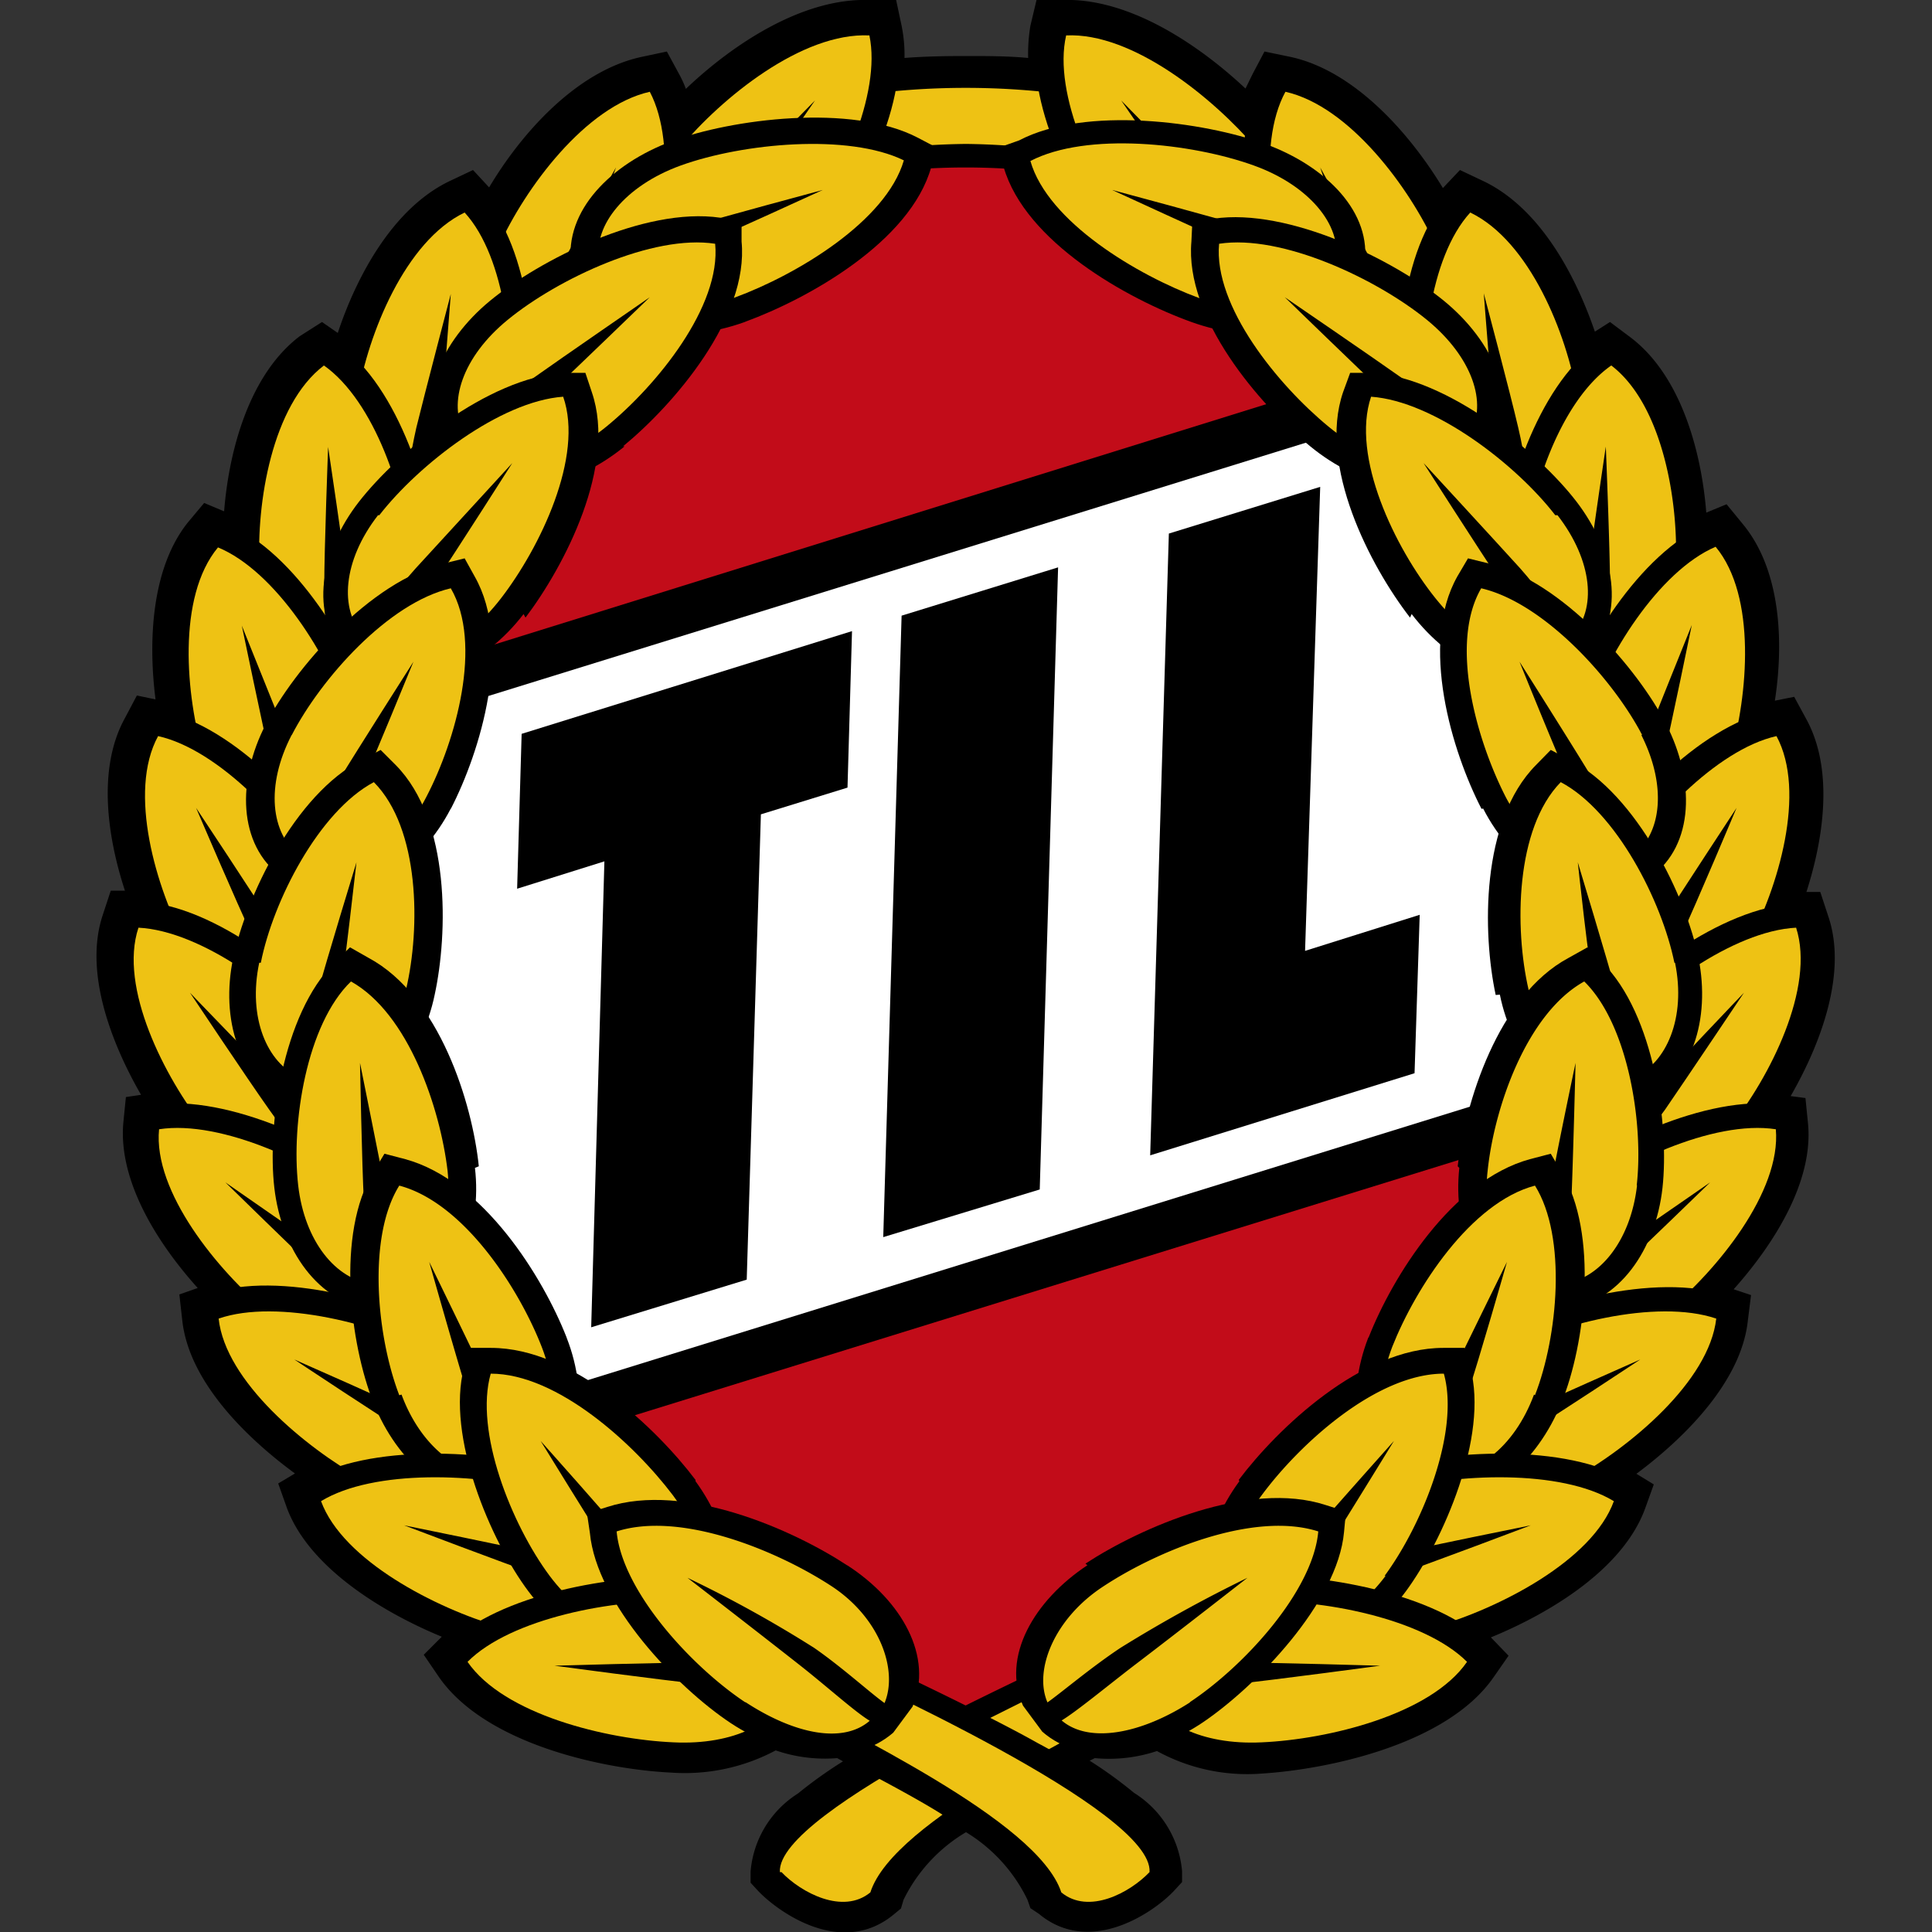 <?xml version="1.0" encoding="iso-8859-1"?>
<svg xmlns="http://www.w3.org/2000/svg" width="60" height="60" viewBox="0 0 60 60"><rect x="0" y="0" width="60" height="60" fill="#333333" stroke="none"/><defs><style>.cls-1{fill:#c20c19;}.cls-2{fill:#fff;}.cls-3{fill:#eec214;}</style></defs><g id="Tromso"><g id="layer1"><path id="path58476" d="M46.3,50.85l.55.57-.46.66c-1.44,2.09-5.13,2.87-7.21,3a5.83,5.83,0,0,1-3.25-.7A4.71,4.71,0,0,1,34,54.6l-.16.08a13.34,13.34,0,0,1,1.38,1,3.19,3.19,0,0,1,1.49,2.43l0,.34-.24.26c-.58.63-2.58,2.07-4.2.73L32,59.26,31.91,59A5,5,0,0,0,30,56.9,5,5,0,0,0,28.06,59l-.08.27-.23.19c-1.63,1.34-3.6-.1-4.2-.73l-.24-.26,0-.34a3.17,3.17,0,0,1,1.47-2.43,13.7,13.7,0,0,1,1.4-1L26,54.6a4.7,4.7,0,0,1-1.91-.24,6,6,0,0,1-3.24.69c-2.09-.1-5.8-.88-7.24-3l-.45-.66.56-.56c-1.89-.78-4.13-2.17-4.81-4l-.27-.76.52-.31C7.58,44.6,5.86,42.87,5.66,41l-.09-.8L6.14,40c-1.26-1.4-2.47-3.33-2.31-5.13l.08-.8L4.38,34c-.95-1.65-1.77-3.84-1.19-5.58l.25-.76.44,0c-.56-1.71-.85-3.82,0-5.36l.37-.7.58.12c-.23-1.81-.13-4.07,1-5.49l.51-.61.62.26c.15-1.89.78-4.25,2.35-5.44L10,10l.49.34c.59-1.78,1.72-3.87,3.46-4.71l.74-.35.5.54c1-1.68,2.71-3.61,4.72-4.05l.8-.17.38.7a3.22,3.22,0,0,1,.21.46C22.74,1.39,24.91-.07,27,0l.83,0L28,.8a4.55,4.55,0,0,1,.09,1c.64-.05,1.28-.06,1.93-.06s1.28,0,1.91.06A5.31,5.31,0,0,1,32,.8L32.19,0,33,0c2.07-.07,4.23,1.39,5.68,2.75l.22-.45.37-.7.82.17c2,.44,3.71,2.4,4.72,4.07l.53-.56.74.35c1.74.84,2.84,2.89,3.45,4.67L50,10l.64.48c1.57,1.19,2.2,3.55,2.35,5.44l.63-.26.5.61c1.19,1.43,1.28,3.68,1,5.49l.6-.12.38.7c.84,1.54.55,3.65,0,5.36l.43,0,.25.76c.59,1.74-.22,3.93-1.17,5.58l.46.06.08.8c.17,1.8-1.06,3.74-2.31,5.14l.54.18-.1.8c-.2,1.85-1.9,3.59-3.46,4.75l.54.33-.27.75c-.68,1.86-2.91,3.23-4.79,4"/><path id="path58478" class="cls-1" d="M29.62,3.58,15.52,8.74l-7.92,26L21,50.9l8.72,4.92L39.41,51,52.68,34.36,43.18,7.88Z"/><path id="path58480" class="cls-2" d="M11.36,22.37,44.65,12,52.21,33.1,15.61,44.36l-8-9.64Z"/><path id="path58482" d="M11.21,22.84l33.6-10.41L44.31,11,11.74,21.14Z"/><path id="path58484" d="M16.17,45.05,52.48,33.8,52,32.4,15.16,43.82Z"/><path id="path58486" d="M26.32,24.46l.14-4.86L16.2,22.79l-.14,4.81,2.71-.85-.41,14.47,4.83-1.48.44-14.45Z"/><path id="path58488" d="M32.29,36.94l.57-19.32L28,19.12l-.57,19.3Z"/><path id="path58490" d="M43.93,33.33l.16-4.92-3.56,1.12L41,15.12l-4.7,1.45-.58,19.31Z"/><path id="path58492" d="M24.89,56a19.67,19.67,0,0,1,2.84-1.86c2.07-1.16,6.09-3,6.86-3.4l.35-.18.37.15.47.2a4.58,4.58,0,0,1,.64.39c.37.27,1.18,1.26-.05,2-1,.6-4.38,2.22-5.79,3.14a6.46,6.46,0,0,0-2.71,2.68l-.07.21-.18.16c-1.48,1.21-3.34-.09-3.92-.71l-.2-.21,0-.27c-.06-.91.73-1.7,1.41-2.27"/><path id="path58494" class="cls-3" d="M24.27,58.14c.61.64,1.91,1.33,2.76.63.72-2.26,6.75-5,8.86-6.26.8-.45-.57-1-1-1.16-1.54.75-10.79,4.88-10.67,6.79"/><path id="path58496" d="M35.09,56a18.75,18.75,0,0,0-2.85-1.86c-2.06-1.16-6.08-3-6.86-3.4L25,50.54l-.36.15-.47.2a4.58,4.58,0,0,0-.64.39c-.36.27-1.18,1.26.05,2,1.05.6,4.37,2.22,5.79,3.14a6.43,6.43,0,0,1,2.72,2.68l.05.21.19.16c1.49,1.21,3.33-.09,3.94-.71l.18-.21v-.27c.08-.91-.71-1.7-1.4-2.27"/><path id="path58498" class="cls-3" d="M35.7,58.14c-.61.64-1.89,1.33-2.74.63-.74-2.26-6.77-5-8.87-6.26-.79-.45.56-1,.95-1.16,1.56.75,10.79,4.88,10.66,6.79"/><path id="path58500" d="M48.5,13a1.72,1.72,0,0,1-2.39-.23,20.95,20.95,0,0,0-32.24,0,1.72,1.72,0,0,1-2.39.23,1.48,1.48,0,0,1-.25-2.23,24.47,24.47,0,0,1,37.52,0A1.49,1.49,0,0,1,48.5,13"/><path id="path58502" class="cls-3" d="M11.79,11.22a23.75,23.75,0,0,1,36.4,0c.8.95-.7,2.1-1.52,1.15A22.06,22.06,0,0,0,30,4.47a22.09,22.09,0,0,0-16.7,7.9c-.8,1-2.32-.2-1.51-1.15"/><path id="path58504" d="M39.64,4.08c1.25,1.52,1.69,3.47.58,4.72l0,0-.83.61,0,0c-1.58.69-3.49-.18-4.75-1.68S31.76,3.09,32.24.93L32.38.3h.68C35.6.2,38.33,2.55,39.62,4.08"/><path id="path58506" class="cls-3" d="M35.29,7.29C34,5.74,32.69,2.91,33.11,1.1,35.18,1,37.68,3.05,39,4.59c1.16,1.38,1.33,2.87.6,3.69-.32-.4-1.1-1.39-1.7-2-.78-.82-3.08-3.16-3.08-3.16s1.83,2.68,2.52,3.58c.5.71,1.33,1.66,1.67,2.06-1,.45-2.52-.06-3.67-1.44"/><path id="path58508" d="M45.4,7.33c.79,1.76.67,3.75-.75,4.7l0,0-1,.38h0c-1.71.31-3.31-1-4.11-2.76s-1.44-5.22-.36-7.19l.29-.57.66.14c2.47.54,4.49,3.47,5.3,5.27"/><path id="path58510" class="cls-3" d="M40.31,9.36c-.81-1.79-1.3-4.84-.39-6.51,2,.45,3.87,3,4.68,4.8.73,1.62.48,3.11-.45,3.73C44,10.9,43.47,9.77,43.07,9,42.55,8,41,5.2,41,5.2s1,3,1.45,4.07c.29.8.84,1.91,1.06,2.38-1.12.2-2.43-.67-3.16-2.29"/><path id="path58512" d="M37,10c1.89.68,4,.51,5-.84l0,0,.37-.93v0c.26-1.62-1.18-3.07-3.08-3.76s-5.58-1.19-7.64-.11L31,4.59l.17.6C31.84,7.51,35,9.28,37,10"/><path id="path58514" class="cls-3" d="M38.94,5.14C37,4.44,33.75,4.09,32,5c.54,1.89,3.32,3.55,5.25,4.26,1.74.62,3.32.34,3.94-.55-.5-.18-1.72-.59-2.55-.94C37.58,7.3,34.54,5.9,34.54,5.9s3.25.87,4.38,1.21c.86.26,2.07.73,2.56.91.17-1-.79-2.25-2.54-2.88"/><path id="path58516" d="M49.83,12.2c.32,1.9-.3,3.8-1.92,4.4h0l-1.05.15h0c-1.74-.1-3-1.73-3.29-3.61S43.45,7.75,45,6.08l.44-.48.6.29C48.3,7,49.49,10.28,49.82,12.2"/><path id="path58518" class="cls-3" d="M44.38,13c-.33-1.92,0-5,1.28-6.4,1.85.89,3,3.78,3.32,5.71.3,1.74-.32,3.13-1.39,3.51-.08-.49-.24-1.71-.44-2.54-.25-1.08-1.07-4.17-1.07-4.17s.24,3.17.37,4.28c.08.84.31,2.05.4,2.56-1.13-.08-2.18-1.21-2.47-3"/><path id="path58520" d="M40.69,13.86c1.53,1.26,3.59,1.76,5,.79h0l.69-.76,0,0c.83-1.44,0-3.29-1.54-4.55s-4.82-2.89-7.14-2.55l-.67.09L37,7.5c-.21,2.37,2.11,5.07,3.69,6.36"/><path id="path58522" class="cls-3" d="M44.31,9.93c-1.56-1.27-4.5-2.66-6.45-2.36-.18,1.94,1.84,4.4,3.4,5.68s3,1.38,3.9.75c-.41-.33-1.41-1.11-2.07-1.7-.84-.79-3.19-3.07-3.19-3.07s2.75,1.88,3.68,2.54c.71.53,1.67,1.35,2.07,1.69.55-.93.08-2.37-1.34-3.53"/><path id="path58524" d="M52.88,17.62c-.1,1.91-1.14,3.65-2.85,3.93H50l-1-.05h0c-1.68-.43-2.52-2.27-2.42-4.18s1.15-5.29,3-6.62l.53-.38.53.39c2,1.51,2.41,5,2.3,6.92"/><path id="path58526" class="cls-3" d="M47.36,17.35c.11-2,1.1-4.9,2.68-6,1.61,1.23,2.1,4.29,2,6.24-.1,1.76-1,3-2.14,3.16A24.76,24.76,0,0,0,50,18.17c0-1.11-.13-4.3-.13-4.3s-.47,3.16-.6,4.26c-.1.84-.14,2.07-.16,2.58-1.1-.29-1.86-1.61-1.77-3.36"/><path id="path58528" d="M54.59,23.7c-.55,1.85-2,3.32-3.72,3.23h0l-1-.27h0c-1.52-.78-1.89-2.76-1.34-4.59s2.37-4.9,4.52-5.81l.62-.26.41.51c1.56,1.87,1.17,5.34.59,7.22"/><path id="path58530" class="cls-3" d="M49.28,22.27c.57-1.87,2.23-4.53,4-5.29,1.28,1.54,1,4.62.46,6.49-.52,1.7-1.71,2.7-2.85,2.64.17-.48.55-1.65.75-2.48.26-1.09.9-4.22.9-4.22s-1.21,3-1.6,4c-.3.8-.62,2-.77,2.48-1-.52-1.43-2-.92-3.65"/><path id="path58532" d="M43.84,19.07c1.19,1.56,3.06,2.49,4.66,1.84h0l.85-.58,0,0c1.16-1.24.79-3.21-.39-4.75s-4-3.85-6.35-4l-.68,0-.22.6c-.78,2.28.84,5.4,2.08,7"/><path id="path58534" class="cls-3" d="M48.3,16c-1.21-1.57-3.75-3.54-5.72-3.68-.63,1.86.74,4.69,2,6.26s2.57,2,3.62,1.56c-.33-.4-1.11-1.38-1.61-2.09-.63-.94-2.38-3.67-2.38-3.67s2.22,2.41,3,3.27c.57.64,1.31,1.66,1.62,2.08.76-.8.64-2.31-.46-3.73"/><path id="path58536" d="M55.09,29.68c-.91,1.69-2.6,2.9-4.29,2.49h0l-1-.47c-1.35-1.05-1.31-3-.4-4.74s3.31-4.39,5.62-4.89l.65-.14.31.57c1.16,2.13.06,5.45-.89,7.18"/><path id="path58538" class="cls-3" d="M50.17,27.34c.95-1.75,3.13-4.06,5-4.48.94,1.74.05,4.72-.89,6.46-.84,1.56-2.23,2.32-3.33,2.07.26-.45.89-1.51,1.25-2.3.47-1,1.73-4,1.73-4s-1.78,2.71-2.38,3.66c-.45.73-1,1.83-1.26,2.29-.87-.68-1-2.18-.17-3.73"/><path id="path58540" d="M46.06,25.11c.88,1.72,2.57,2.93,4.26,2.56h0l.95-.44,0,0c1.36-1,1.36-3,.48-4.73s-3.24-4.45-5.51-5l-.65-.16-.33.56c-1.19,2.11-.16,5.46.75,7.22"/><path id="path58542" class="cls-3" d="M51,22.83c-.92-1.76-3.06-4.11-5-4.56-1,1.72-.14,4.72.76,6.48.83,1.58,2.18,2.38,3.29,2.14-.25-.47-.85-1.56-1.19-2.34-.46-1-1.67-4-1.67-4s1.73,2.73,2.31,3.7a21.34,21.34,0,0,1,1.21,2.32c.9-.68,1.06-2.17.26-3.75"/><path id="path58544" d="M54.42,35.51c-1.21,1.52-3.1,2.44-4.7,1.75l0,0-.84-.58,0,0c-1.15-1.26-.74-3.2.48-4.73s4.07-3.78,6.43-3.89l.68-.05.19.61c.75,2.27-.94,5.37-2.2,6.93"/><path id="path58546" class="cls-3" d="M50,32.38c1.23-1.56,3.82-3.47,5.78-3.57.6,1.86-.82,4.66-2.07,6.21s-2.62,1.94-3.65,1.5c.33-.4,1.15-1.36,1.65-2.06.64-.93,2.45-3.63,2.45-3.63s-2.27,2.37-3,3.21c-.59.65-1.35,1.64-1.67,2.06-.73-.82-.59-2.31.54-3.72"/><path id="path58548" d="M46.58,30.89c.37,1.85,1.66,3.45,3.41,3.5h0l1-.18h0c1.58-.65,2.13-2.58,1.76-4.45s-1.91-5.09-4-6.16l-.59-.31-.46.47c-1.72,1.74-1.66,5.22-1.25,7.14"/><path id="path58550" class="cls-3" d="M52,29.9c-.39-1.92-1.81-4.7-3.53-5.61-1.41,1.44-1.44,4.53-1,6.44.35,1.72,1.45,2.82,2.59,2.84-.12-.49-.4-1.69-.51-2.52C49.34,30,49,26.78,49,26.78s.93,3.07,1.22,4.14c.22.82.45,2,.53,2.53,1-.43,1.62-1.84,1.27-3.55"/><path id="path58552" d="M52.32,41.36c-1.52,1.25-3.59,1.77-5,.79l0,0-.69-.75,0,0c-.83-1.43,0-3.28,1.54-4.54s4.82-2.89,7.15-2.55l.66.09L56,35c.22,2.38-2.12,5.08-3.68,6.37"/><path id="path58554" class="cls-3" d="M48.7,37.44c1.57-1.28,4.51-2.67,6.45-2.37.17,1.94-1.84,4.4-3.4,5.68-1.4,1.14-3,1.38-3.9.75.41-.33,1.42-1.1,2.06-1.71.84-.78,3.2-3.07,3.2-3.07s-2.74,1.89-3.67,2.55c-.72.53-1.69,1.35-2.08,1.7-.54-.95-.08-2.39,1.34-3.53"/><path id="path58556" d="M45.32,36.27c-.2,1.89.52,3.78,2.19,4.3h0l1.05.1h0c1.73-.19,2.86-1.88,3.07-3.78s-.24-5.38-1.87-7l-.46-.47-.59.33c-2.2,1.18-3.21,4.52-3.44,6.47"/><path id="path58558" class="cls-3" d="M50.83,36.81c.22-1.93-.27-5-1.63-6.33-1.8,1-2.8,3.94-3,5.88-.2,1.74.52,3.09,1.59,3.44,0-.5.14-1.73.3-2.57.18-1.1.84-4.22.84-4.22s-.08,3.18-.13,4.29a25.52,25.52,0,0,1-.28,2.57c1.13-.12,2.12-1.31,2.32-3.06"/><path id="path58560" d="M49.24,46.62c-1.75,1-3.86,1.09-5.05-.11l0,0-.52-.86,0,0c-.52-1.57.67-3.23,2.42-4.18s5.32-2,7.55-1.23l.62.21-.07.63c-.26,2.38-3.1,4.62-4.91,5.59"/><path id="path58562" class="cls-3" d="M46.49,42.12c1.78-1,4.95-1.8,6.81-1.17-.22,1.95-2.68,4-4.49,5-1.62.88-3.22.82-4,0,.47-.24,1.63-.83,2.37-1.29,1-.61,3.76-2.44,3.76-2.44s-3.06,1.35-4.12,1.85c-.82.37-1.93,1-2.39,1.28-.33-1,.42-2.36,2-3.23"/><path id="path58564" d="M42.49,41.55c-.69,1.79-.48,3.79,1,4.67h0l1,.35h0c1.73.21,3.25-1.17,4-3s1.16-5.27,0-7.18l-.33-.56-.65.17c-2.44.67-4.28,3.69-5,5.52"/><path id="path58566" class="cls-3" d="M47.67,43.33c.71-1.82,1-4.91,0-6.51-2,.53-3.71,3.18-4.43,5-.63,1.64-.3,3.11.65,3.69.18-.48.6-1.64,1-2.41.48-1,1.91-3.91,1.91-3.91s-.88,3.08-1.23,4.12c-.26.83-.72,2-.93,2.44,1.14.15,2.39-.79,3-2.44"/><path id="path58568" d="M44.82,51.3c-2,.56-4,.24-4.9-1.19v0l-.32-.94v0c-.13-1.64,1.42-3,3.36-3.56s5.67-.81,7.64.39l.57.36-.23.59c-.82,2.26-4.11,3.83-6.11,4.41"/><path id="path58570" class="cls-3" d="M43.2,46.31c2-.56,5.27-.69,6.92.31-.67,1.85-3.57,3.33-5.55,3.9-1.79.51-3.34.11-3.9-.81.53-.14,1.79-.47,2.62-.77,1.11-.38,4.25-1.57,4.25-1.57s-3.32.67-4.46.93c-.88.19-2.12.57-2.62.74-.09-1.07.95-2.2,2.74-2.73"/><path id="path58572" d="M38.49,46c-1.16,1.58-1.49,3.54-.32,4.76l0,0,.87.56h0c1.61.64,3.47-.34,4.62-1.9s2.58-4.81,2-6.95l-.18-.61h-.66c-2.54,0-5.15,2.51-6.35,4.1"/><path id="path58574" class="cls-3" d="M43,48.94c1.18-1.6,2.34-4.49,1.84-6.28-2.09,0-4.48,2.18-5.66,3.78-1.08,1.43-1.16,2.93-.38,3.73a26.15,26.15,0,0,1,1.57-2.11c.74-.87,2.92-3.31,2.92-3.31S41.6,47.5,41,48.44c-.48.73-1.25,1.73-1.58,2.12,1.06.41,2.53-.18,3.61-1.62"/><path id="path58576" d="M39.22,54.93c-2,.1-4-.68-4.45-2.26v0l-.06-1v0C35,50,36.87,49,38.88,48.93s5.7.5,7.31,2.12l.47.46-.37.53c-1.39,2-5,2.79-7.07,2.89"/><path id="path58578" class="cls-3" d="M38.93,49.74c2.07-.1,5.28.52,6.63,1.87-1.13,1.64-4.32,2.41-6.38,2.5-1.87.09-3.27-.62-3.57-1.66.54,0,1.85-.05,2.74-.15,1.17-.12,4.51-.57,4.51-.57s-3.38-.1-4.56-.1c-.9,0-2.19.08-2.74.11.18-1.05,1.5-1.91,3.37-2"/><path id="path58580" d="M33.77,48.61c-1.65,1.09-2.68,2.84-2,4.36v0l.6.81,0,0c1.28,1.11,3.38.8,5-.3s4.17-3.7,4.37-5.9l.06-.64-.63-.2c-2.39-.78-5.75.7-7.46,1.82"/><path id="path58582" class="cls-3" d="M36.94,52.87c1.71-1.13,3.84-3.47,4-5.31-2-.64-5,.6-6.68,1.71-1.53,1-2.16,2.61-1.73,3.6.44-.31,1.33-1.07,2.26-1.69A43.75,43.75,0,0,1,38.74,49s-2.15,1.68-3.53,2.73c-.87.67-1.79,1.43-2.24,1.7.84.72,2.45.43,4-.57"/><path id="path58584" d="M20.45,4.08c-1.26,1.52-1.69,3.47-.59,4.72l0,0,.84.61,0,0c1.57.69,3.49-.18,4.72-1.68S28.33,3.09,27.83.93L27.68.3H27C24.49.2,21.73,2.55,20.46,4.08"/><path id="path58586" class="cls-3" d="M24.81,7.29C26.09,5.74,27.38,2.91,27,1.1,24.9,1,22.4,3.05,21.12,4.59,20,6,19.82,7.46,20.53,8.28c.32-.4,1.1-1.39,1.7-2,.77-.82,3.08-3.16,3.08-3.16s-1.84,2.68-2.5,3.58c-.52.71-1.34,1.66-1.7,2.06,1,.45,2.55-.06,3.7-1.44"/><path id="path58588" d="M14.69,7.33c-.79,1.76-.68,3.75.73,4.7l0,0,1,.38h0c1.7.31,3.31-1,4.11-2.76S22,4.46,21,2.49l-.3-.57L20,2.06c-2.47.54-4.48,3.47-5.3,5.27"/><path id="path58590" class="cls-3" d="M19.77,9.36c.81-1.79,1.29-4.84.41-6.51-2,.45-3.88,3-4.69,4.8-.74,1.62-.48,3.11.44,3.73.2-.48.68-1.61,1.08-2.38.53-1,2.12-3.8,2.12-3.8s-1.06,3-1.44,4.07c-.31.8-.84,1.91-1.07,2.38,1.11.2,2.43-.67,3.15-2.29"/><path id="path58592" d="M23.13,10c-1.9.68-4,.51-5-.84v0l-.39-.93v0C17.51,6.53,19,5.08,20.85,4.39s5.6-1.19,7.66-.11l.59.31-.18.6c-.65,2.32-3.83,4.09-5.77,4.8"/><path id="path58594" class="cls-3" d="M21.14,5.14c1.94-.7,5.21-1,6.93-.16-.55,1.89-3.32,3.55-5.25,4.26-1.76.62-3.33.34-3.95-.55.51-.18,1.74-.59,2.57-.94C22.5,7.3,25.55,5.9,25.55,5.9s-3.25.87-4.37,1.21c-.88.26-2.08.73-2.57.91-.17-1,.79-2.25,2.53-2.88"/><path id="path58596" d="M10.25,12.2c-.32,1.9.32,3.8,1.93,4.4h0l1,.15h0c1.73-.1,3-1.73,3.27-3.61s.06-5.4-1.48-7.07l-.44-.48-.59.29C11.77,7,10.58,10.28,10.26,12.2"/><path id="path58598" class="cls-3" d="M15.71,13c.32-1.92,0-5-1.28-6.4-1.85.89-3,3.78-3.32,5.71-.29,1.74.33,3.13,1.38,3.51.07-.49.25-1.71.44-2.54C13.19,12.22,14,9.13,14,9.13s-.24,3.17-.35,4.28c-.08.84-.32,2.05-.43,2.56,1.15-.08,2.19-1.21,2.49-3"/><path id="path58600" d="M19.4,13.86c-1.54,1.26-3.58,1.76-5,.79h0l-.71-.76v0c-.82-1.44,0-3.29,1.53-4.55S20,6.42,22.36,6.76l.67.09,0,.65c.23,2.37-2.11,5.07-3.68,6.36"/><path id="path58602" class="cls-3" d="M15.77,9.93c1.55-1.27,4.5-2.66,6.44-2.36.19,1.94-1.81,4.4-3.38,5.68-1.4,1.15-3,1.38-3.91.75.42-.33,1.43-1.11,2.06-1.7.84-.79,3.2-3.07,3.2-3.07s-2.73,1.88-3.66,2.54c-.73.53-1.69,1.35-2.09,1.69-.53-.93-.08-2.37,1.34-3.53"/><path id="path58604" d="M7.2,17.62c.11,1.91,1.13,3.65,2.87,3.93h0l1.06-.05h0c1.68-.43,2.51-2.27,2.4-4.18s-1.13-5.29-3-6.62L10,10.31l-.53.39c-2,1.51-2.4,5-2.3,6.92"/><path id="path58606" class="cls-3" d="M12.73,17.35c-.12-2-1.11-4.9-2.67-6-1.62,1.23-2.1,4.29-2,6.24.1,1.76,1,3,2.15,3.16-.05-.51-.14-1.72-.14-2.57,0-1.11.12-4.3.12-4.3s.47,3.16.61,4.26c.1.84.13,2.07.14,2.58,1.1-.29,1.88-1.61,1.79-3.36"/><path id="path58608" d="M5.49,23.7c.57,1.85,2,3.32,3.73,3.23h0l1-.27h0c1.52-.78,1.9-2.76,1.34-4.59s-2.36-4.91-4.51-5.81L6.5,16l-.41.51c-1.56,1.87-1.17,5.34-.6,7.22"/><path id="path58610" class="cls-3" d="M10.82,22.27C10.23,20.4,8.56,17.74,6.77,17c-1.28,1.54-1,4.62-.44,6.49.51,1.7,1.7,2.7,2.83,2.64-.16-.48-.55-1.65-.75-2.48-.25-1.09-.9-4.22-.9-4.22s1.21,3,1.61,4c.29.8.63,2,.76,2.48,1-.52,1.44-2,.94-3.65"/><path id="path58612" d="M16.26,19.07c-1.2,1.56-3.07,2.49-4.68,1.84h0l-.84-.58,0,0c-1.15-1.24-.79-3.21.41-4.75s4-3.85,6.35-4l.68,0,.2.6c.78,2.28-.85,5.4-2.06,7"/><path id="path58614" class="cls-3" d="M11.78,16c1.22-1.57,3.75-3.54,5.71-3.68.65,1.86-.72,4.69-1.93,6.26s-2.59,2-3.63,1.56c.33-.4,1.12-1.38,1.61-2.09.63-.94,2.37-3.67,2.37-3.67s-2.21,2.41-3,3.27c-.58.64-1.33,1.66-1.63,2.08-.74-.8-.64-2.31.46-3.73"/><path id="path58616" d="M5,29.68c.92,1.69,2.63,2.9,4.31,2.49h0l.94-.46h0c1.34-1.05,1.32-3,.4-4.74s-3.32-4.39-5.62-4.89l-.65-.14-.3.57C3,24.63,4,28,5,29.68"/><path id="path58618" class="cls-3" d="M9.91,27.34c-.94-1.75-3.12-4.06-5-4.48-.95,1.74-.06,4.72.87,6.46C6.6,30.88,8,31.64,9.07,31.39c-.26-.45-.87-1.51-1.22-2.3-.48-1-1.76-4-1.76-4s1.8,2.71,2.39,3.66c.47.73,1,1.83,1.26,2.29.87-.68,1-2.18.17-3.73"/><path id="path58620" d="M14,25.11c-.89,1.72-2.57,2.93-4.26,2.56h0l-1-.44,0,0c-1.36-1-1.38-3-.49-4.73s3.24-4.45,5.53-5l.65-.16.31.56c1.2,2.11.17,5.46-.74,7.22"/><path id="path58622" class="cls-3" d="M9.06,22.83c.91-1.76,3-4.11,4.94-4.56,1,1.72.16,4.72-.76,6.48-.81,1.58-2.17,2.38-3.27,2.14.25-.47.85-1.56,1.2-2.34.44-1,1.67-4,1.67-4s-1.74,2.73-2.33,3.7c-.44.73-1,1.84-1.21,2.32-.89-.68-1.06-2.17-.24-3.75"/><path id="path58624" d="M5.67,35.51C6.88,37,8.78,38,10.36,37.26l0,0,.84-.58,0,0c1.13-1.26.73-3.2-.49-4.73S6.71,28.12,4.36,28L3.69,28l-.21.61c-.75,2.27.94,5.37,2.2,6.93"/><path id="path58626" class="cls-3" d="M10.08,32.38c-1.26-1.56-3.82-3.47-5.78-3.57-.62,1.86.82,4.66,2.05,6.21S9,37,10,36.52c-.35-.4-1.15-1.36-1.64-2.06-.66-.93-2.46-3.63-2.46-3.63S8.17,33.2,9,34c.58.65,1.35,1.64,1.65,2.06.74-.82.6-2.31-.52-3.72"/><path id="path58628" d="M13.5,30.89c-.38,1.85-1.66,3.45-3.4,3.5h0l-1-.18H9c-1.6-.65-2.15-2.58-1.76-4.45s1.9-5.09,4-6.16l.58-.31.47.47C14,25.49,13.91,29,13.5,30.89"/><path id="path58630" class="cls-3" d="M8.1,29.9c.38-1.92,1.8-4.7,3.51-5.61,1.43,1.44,1.45,4.53,1,6.44-.35,1.72-1.44,2.82-2.57,2.84.11-.49.39-1.69.51-2.52.16-1.09.52-4.27.52-4.27s-.94,3.07-1.23,4.14c-.23.82-.45,2-.54,2.53-1-.43-1.61-1.84-1.25-3.55"/><path id="path58632" d="M7.76,41.36c1.54,1.25,3.58,1.77,5,.79l0,0,.69-.75v0c.83-1.43,0-3.28-1.52-4.54s-4.83-2.89-7.16-2.55l-.66.09L4.07,35c-.22,2.38,2.12,5.08,3.68,6.37"/><path id="path58634" class="cls-3" d="M11.39,37.44c-1.56-1.28-4.51-2.67-6.45-2.37-.19,1.94,1.83,4.4,3.38,5.68s3,1.38,3.92.75c-.43-.33-1.41-1.1-2.07-1.71C9.33,39,7,36.72,7,36.72l3.67,2.55c.72.53,1.68,1.35,2.08,1.7.55-.95.07-2.39-1.34-3.53"/><path id="path58636" d="M14.75,36.27c.22,1.89-.51,3.78-2.16,4.3h0l-1,.1h0c-1.72-.19-2.85-1.88-3.07-3.78s.24-5.38,1.87-7l.48-.47.58.33c2.2,1.18,3.22,4.52,3.42,6.47"/><path id="path58638" class="cls-3" d="M9.26,36.81c-.22-1.93.26-5,1.64-6.33,1.79,1,2.77,3.94,3,5.88.18,1.74-.51,3.09-1.59,3.44-.05-.5-.16-1.73-.29-2.57-.21-1.1-.84-4.22-.84-4.22s.06,3.18.12,4.29c0,.85.2,2.06.27,2.57-1.13-.12-2.11-1.31-2.31-3.06"/><path id="path58640" d="M10.84,46.62c1.76,1,3.88,1.09,5.06-.11v0l.53-.86v0C17,44,15.77,42.37,14,41.42s-5.32-2-7.53-1.23l-.65.21.08.63c.27,2.38,3.11,4.62,4.91,5.59"/><path id="path58642" class="cls-3" d="M13.61,42.12c-1.81-1-5-1.8-6.82-1.17.21,1.95,2.69,4,4.48,5,1.61.88,3.22.82,4,0-.49-.24-1.62-.83-2.38-1.29-1-.61-3.75-2.44-3.75-2.44s3.07,1.35,4.11,1.85c.81.37,1.93,1,2.38,1.28.34-1-.41-2.36-2-3.23"/><path id="path58644" d="M17.6,41.55c.7,1.79.47,3.79-1,4.67h0l-1,.35h0c-1.73.21-3.27-1.17-4-3s-1.17-5.27,0-7.18l.34-.56.65.17c2.44.67,4.28,3.69,5,5.52"/><path id="path58646" class="cls-3" d="M12.4,43.33c-.7-1.82-1-4.91,0-6.51,2,.53,3.71,3.18,4.42,5,.64,1.64.31,3.11-.66,3.69a22.19,22.19,0,0,0-.94-2.41c-.47-1-1.89-3.91-1.89-3.91s.87,3.08,1.2,4.12c.26.83.74,2,.94,2.44-1.13.15-2.39-.79-3-2.44"/><path id="path58648" d="M15.27,51.3c1.94.56,4,.24,4.9-1.19v0l.31-.94v0c.14-1.64-1.41-3-3.35-3.56s-5.67-.81-7.64.39l-.56.36.21.59c.82,2.26,4.12,3.83,6.12,4.41"/><path id="path58650" class="cls-3" d="M16.88,46.31c-2-.56-5.27-.69-6.91.31.68,1.85,3.58,3.33,5.55,3.9,1.78.51,3.33.11,3.89-.81-.52-.14-1.77-.47-2.63-.77-1.1-.38-4.23-1.57-4.23-1.57s3.3.67,4.45.93c.89.19,2.11.57,2.64.74.08-1.07-1-2.2-2.76-2.73"/><path id="path58652" d="M21.6,46c1.15,1.58,1.49,3.54.31,4.76l0,0-.86.56h0c-1.61.64-3.47-.34-4.64-1.9s-2.56-4.81-2-6.95l.16-.61h.68c2.54,0,5.15,2.51,6.35,4.1"/><path id="path58654" class="cls-3" d="M17.07,48.94c-1.19-1.6-2.34-4.49-1.83-6.28,2.07,0,4.45,2.18,5.66,3.78,1.06,1.43,1.15,2.93.38,3.73-.31-.43-1-1.45-1.59-2.11-.72-.87-2.9-3.31-2.9-3.31s1.69,2.75,2.3,3.69c.49.73,1.26,1.73,1.58,2.12-1.06.41-2.52-.18-3.6-1.62"/><path id="path58656" d="M20.86,54.93c2,.1,4-.68,4.45-2.26l0,0,.05-1v0c-.28-1.62-2.14-2.6-4.17-2.69s-5.7.5-7.3,2.12l-.46.46.37.53c1.37,2,5,2.79,7.06,2.89"/><path id="path58658" class="cls-3" d="M21.17,49.74c-2.08-.1-5.31.52-6.65,1.87,1.13,1.64,4.32,2.41,6.4,2.5,1.87.09,3.26-.62,3.57-1.66-.55,0-1.85-.05-2.75-.15-1.17-.12-4.52-.57-4.52-.57s3.39-.1,4.56-.1c.91,0,2.21.08,2.74.11-.19-1.05-1.5-1.91-3.35-2"/><path id="path58660" d="M26.31,48.61C28,49.7,29,51.45,28.34,53v0l-.6.81,0,0c-1.29,1.11-3.39.8-5.05-.3s-4.16-3.7-4.37-5.9L18.23,47l.63-.2c2.41-.78,5.76.7,7.46,1.82"/><path id="path58662" class="cls-3" d="M23.15,52.87c-1.7-1.13-3.83-3.47-4-5.31,2-.64,5,.6,6.69,1.71,1.51,1,2.05,2.62,1.63,3.62-.45-.32-1.29-1.09-2.18-1.71A38.06,38.06,0,0,0,21.35,49s2.15,1.66,3.51,2.73c.85.67,1.7,1.44,2.15,1.71-.83.72-2.33.42-3.86-.58"/></g></g></svg>